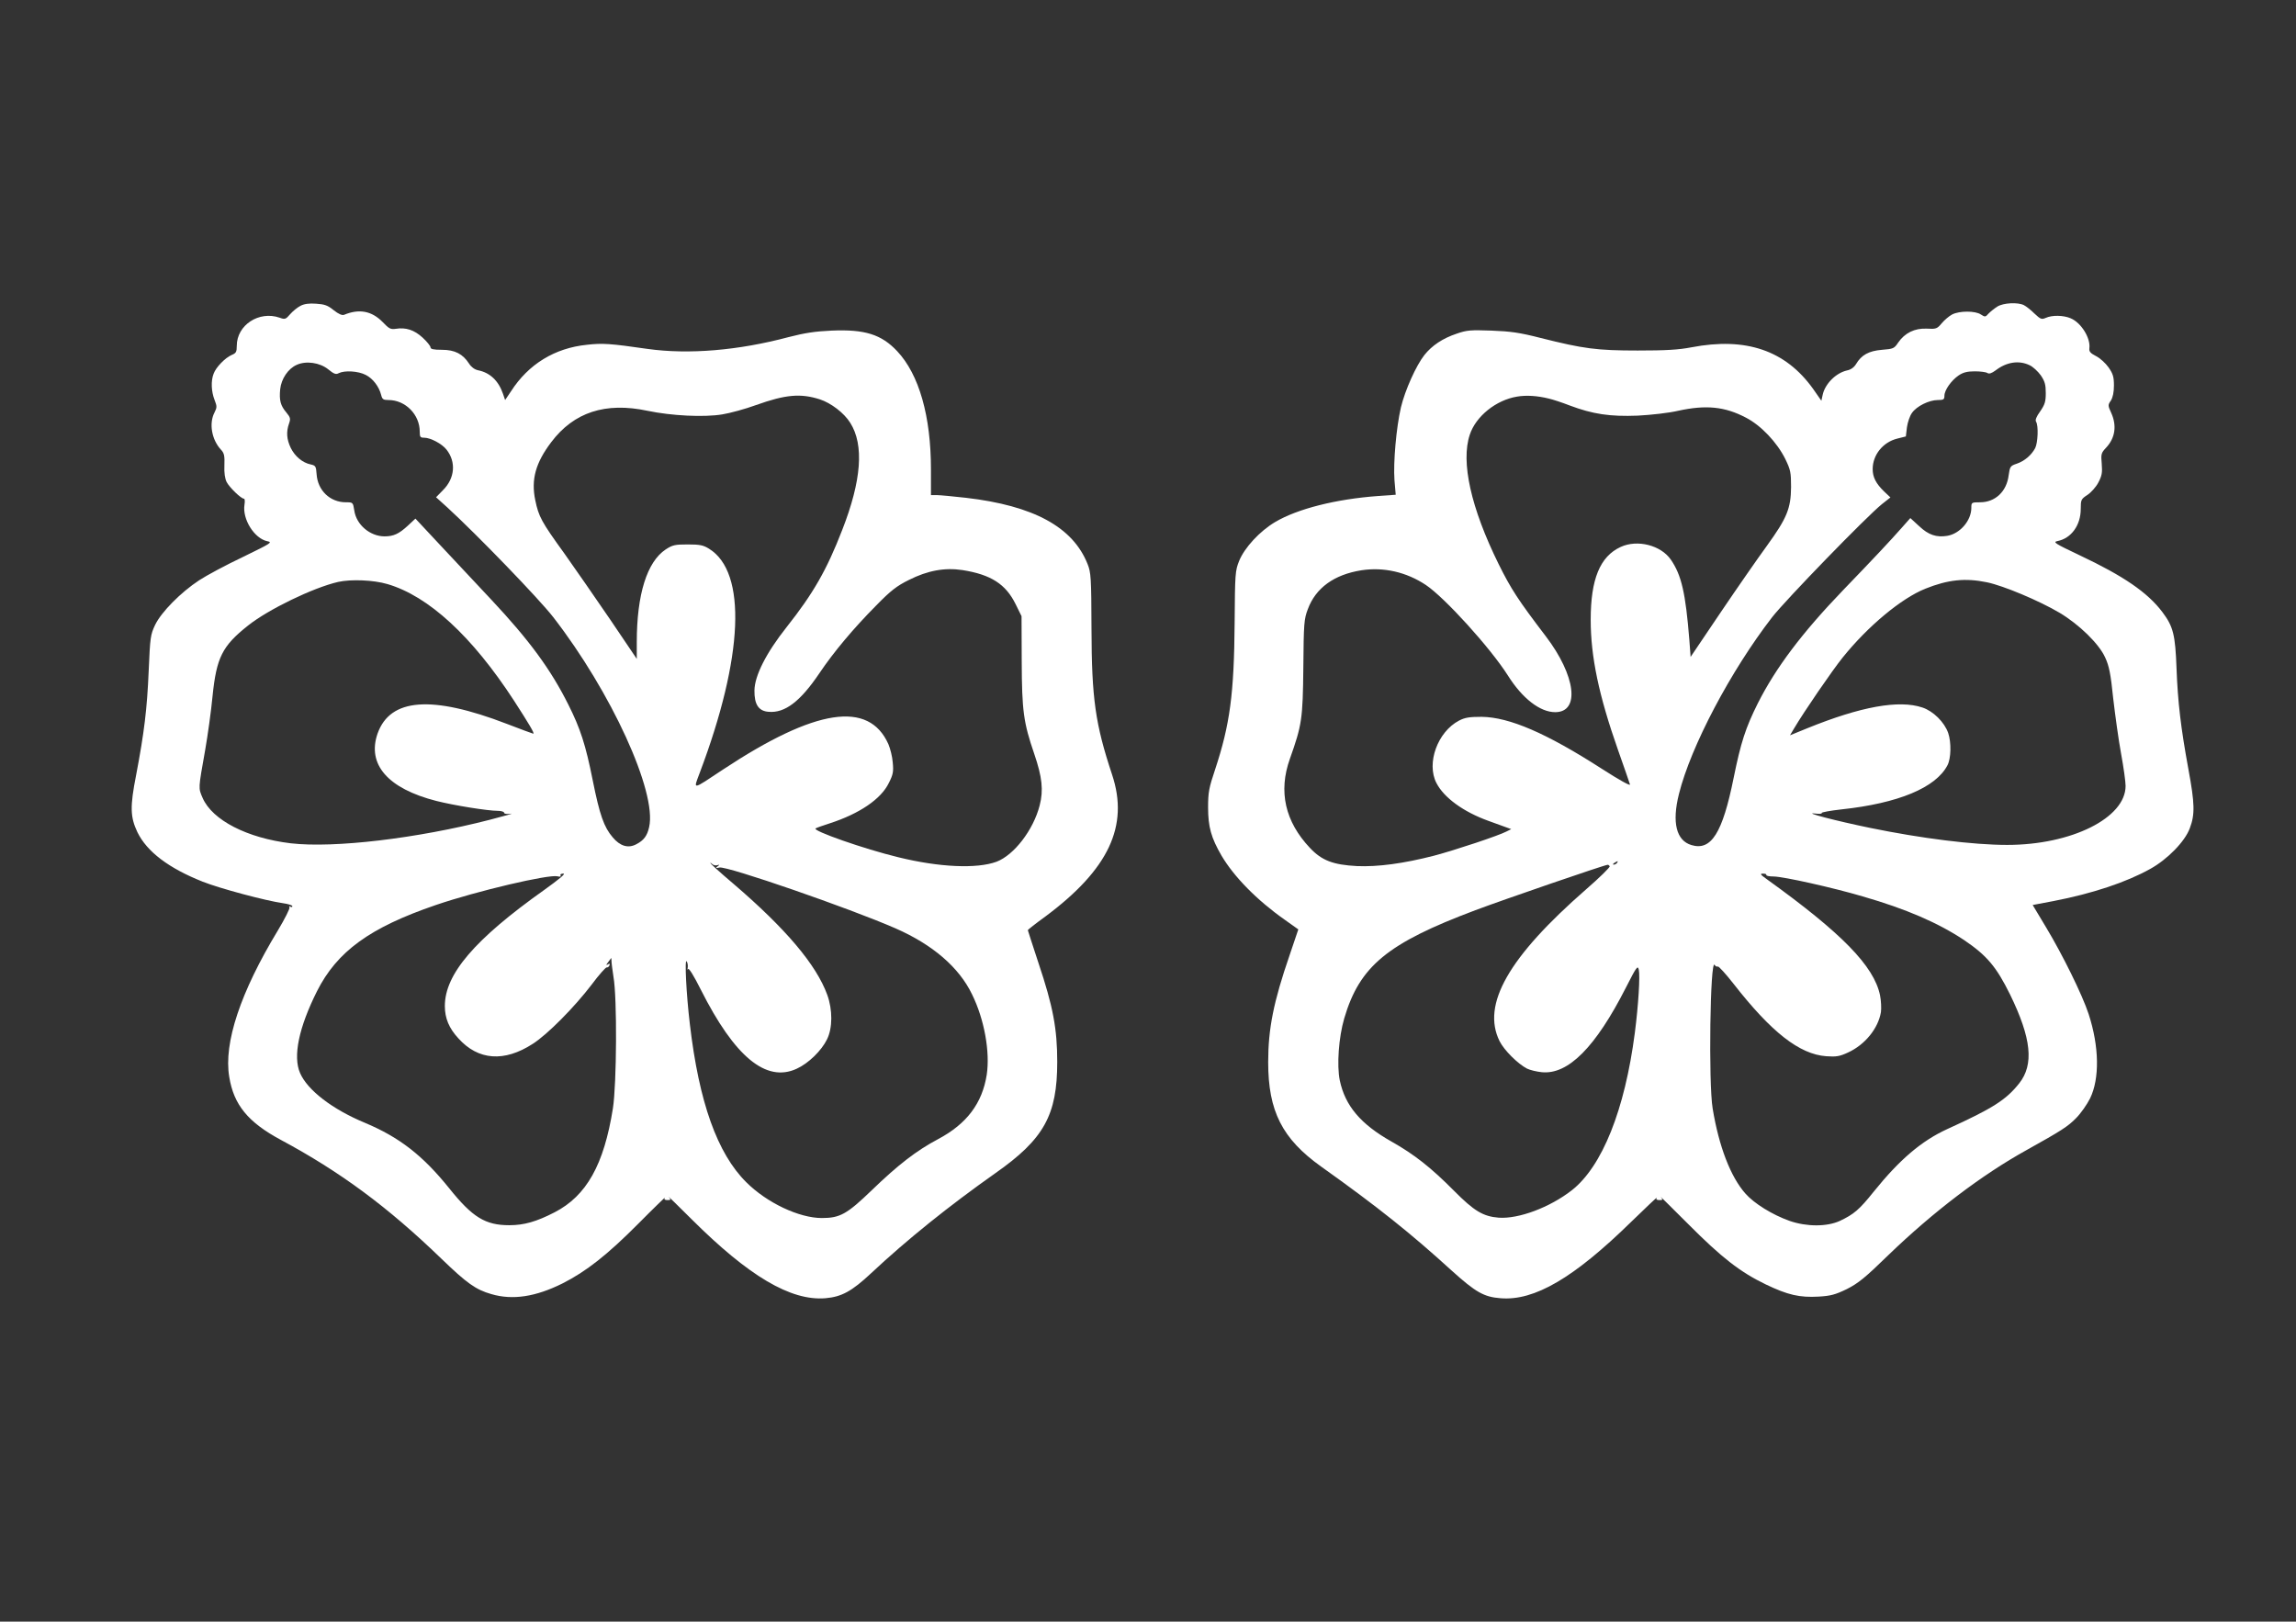 <?xml version="1.0" standalone="no"?>
<!DOCTYPE svg PUBLIC "-//W3C//DTD SVG 20010904//EN"
 "http://www.w3.org/TR/2001/REC-SVG-20010904/DTD/svg10.dtd">
<svg version="1.0" xmlns="http://www.w3.org/2000/svg"
 width="1280pt" height="904pt" viewBox="0 0 1280 904"
 preserveAspectRatio="xMidYMid meet">
<rect x="0" y="0" width="1280" height="904" fill="#333333" stroke="none"/>
<g transform="translate(0,904) scale(0.1,-0.1)"
fill="#ffffff" stroke="none">
<path d="M1675 7335 c-16 -8 -42 -29 -57 -46 -25 -29 -29 -31 -59 -20 -115 40
-239 -41 -239 -157 0 -34 -4 -41 -29 -51 -36 -16 -87 -68 -100 -104 -16 -40
-13 -100 5 -146 14 -36 14 -42 0 -70 -32 -61 -16 -152 36 -208 18 -19 21 -34
19 -87 -2 -42 3 -75 13 -94 16 -30 80 -92 96 -92 5 0 6 -15 3 -33 -13 -81 55
-189 127 -204 31 -6 22 -11 -136 -88 -93 -44 -203 -103 -244 -130 -102 -67
-210 -176 -245 -248 -26 -55 -28 -68 -36 -255 -9 -215 -25 -345 -70 -582 -35
-178 -33 -234 7 -319 53 -109 175 -201 364 -276 96 -38 350 -106 448 -120 28
-4 52 -11 52 -17 0 -5 -5 -6 -12 -2 -6 4 -8 3 -4 -4 3 -6 -26 -64 -65 -129
-208 -343 -303 -627 -271 -816 25 -156 105 -253 287 -351 332 -178 598 -375
895 -662 143 -138 192 -173 279 -198 119 -35 247 -15 396 59 133 67 251 160
424 334 85 86 152 150 147 144 -5 -9 0 -13 15 -13 19 0 20 2 8 17 -8 9 49 -46
126 -123 319 -318 553 -457 747 -441 90 8 146 38 254 139 203 190 434 375 693
558 271 190 345 324 345 620 0 184 -23 309 -105 553 -32 98 -59 180 -59 182 0
2 44 37 98 76 352 262 467 504 372 790 -94 283 -114 425 -115 814 -1 286 -3
314 -22 361 -82 206 -300 325 -678 369 -72 8 -145 15 -162 15 l-33 0 0 143 c0
297 -66 529 -188 659 -88 94 -181 123 -366 115 -91 -4 -150 -13 -239 -36 -281
-75 -558 -98 -787 -66 -208 30 -252 33 -338 23 -179 -18 -326 -108 -423 -259
l-33 -49 -12 35 c-25 73 -73 118 -139 131 -19 4 -38 18 -50 37 -35 54 -79 77
-151 77 -48 0 -64 4 -64 14 0 7 -20 32 -44 54 -47 43 -93 58 -150 49 -28 -4
-37 0 -73 38 -61 62 -131 75 -215 40 -11 -4 -30 4 -58 26 -33 27 -51 33 -98
36 -38 3 -67 -1 -87 -12z m155 -354 c32 -26 43 -30 59 -21 32 16 108 12 150
-10 40 -20 74 -65 86 -112 6 -24 12 -28 41 -28 94 0 174 -81 174 -176 0 -30 3
-34 25 -34 35 0 99 -34 124 -66 55 -69 47 -161 -20 -227 l-38 -39 62 -56 c167
-153 511 -509 591 -612 323 -416 579 -975 535 -1170 -11 -50 -30 -75 -73 -97
-44 -23 -89 -10 -130 39 -49 57 -73 125 -112 320 -39 195 -68 286 -136 421
-98 196 -218 359 -428 583 -77 82 -204 217 -282 301 l-142 152 -43 -40 c-49
-45 -79 -59 -129 -59 -81 0 -158 65 -169 145 -7 45 -8 45 -47 45 -88 0 -157
66 -163 157 -3 44 -6 48 -33 54 -45 9 -88 45 -111 92 -23 48 -26 89 -10 135
10 28 8 35 -15 63 -32 38 -40 67 -34 129 6 58 44 115 92 136 52 24 129 13 176
-25z m2740 -167 c62 -20 136 -76 170 -131 78 -123 63 -322 -45 -598 -86 -222
-161 -353 -309 -540 -115 -145 -179 -272 -180 -354 -1 -78 23 -115 79 -119 91
-8 177 58 283 215 80 119 191 251 317 378 81 83 115 109 182 142 105 53 200
70 299 55 158 -25 241 -78 296 -190 l33 -67 1 -250 c1 -279 10 -343 70 -518
44 -129 52 -202 30 -287 -35 -137 -143 -277 -241 -314 -110 -40 -318 -31 -546
25 -191 46 -484 149 -462 161 4 3 40 16 78 28 167 54 287 136 330 225 24 47
27 64 22 114 -2 32 -14 78 -24 102 -109 245 -406 200 -921 -140 -178 -118
-167 -116 -131 -19 244 646 264 1118 52 1249 -32 20 -51 24 -119 24 -71 0 -85
-3 -123 -28 -104 -69 -161 -251 -161 -516 l0 -94 -148 219 c-82 120 -197 286
-256 369 -128 177 -143 205 -162 297 -24 115 2 208 89 323 126 167 302 225
537 175 134 -28 315 -37 417 -20 43 7 128 30 188 52 165 59 248 66 355 32z
m-2410 -1030 c229 -67 472 -291 705 -649 84 -130 117 -185 108 -185 -3 0 -70
25 -148 55 -419 161 -650 143 -720 -54 -60 -172 57 -307 328 -376 99 -25 286
-55 342 -55 19 0 35 -5 35 -10 0 -7 15 -9 38 -6 20 3 -33 -12 -118 -34 -404
-104 -867 -159 -1109 -131 -243 29 -437 129 -491 252 -25 58 -25 48 14 269 14
80 33 215 41 300 22 215 54 279 198 393 113 90 363 211 502 243 72 16 197 11
275 -12z m1839 -1567 c14 4 14 3 1 -7 -12 -9 -10 -11 11 -6 43 9 725 -227 981
-339 208 -91 355 -218 427 -368 69 -140 101 -321 82 -448 -25 -159 -111 -274
-271 -359 -121 -64 -224 -144 -370 -285 -138 -133 -177 -155 -278 -155 -127 0
-307 85 -422 200 -161 160 -263 445 -314 880 -20 167 -30 369 -18 351 5 -7 8
-23 6 -35 -2 -11 -1 -15 2 -8 4 8 33 -39 71 -115 189 -375 364 -519 534 -441
66 30 139 101 170 165 31 63 31 164 1 247 -61 168 -232 370 -524 620 -71 60
-128 112 -128 115 0 3 5 0 11 -6 6 -6 19 -9 28 -6z m-965 -138 c-389 -276
-554 -470 -554 -647 0 -68 23 -124 76 -181 110 -122 255 -133 414 -30 82 52
233 205 329 331 40 54 78 96 83 95 6 -1 13 4 16 12 3 10 0 11 -9 5 -11 -6 -11
-4 1 12 8 10 15 21 17 23 1 2 2 -5 2 -15 0 -11 5 -50 11 -89 21 -117 18 -597
-3 -733 -50 -315 -147 -488 -325 -580 -101 -52 -170 -72 -253 -72 -133 0 -205
44 -334 205 -148 184 -278 285 -471 366 -181 75 -320 182 -361 277 -41 93 -7
254 94 456 112 222 294 355 663 481 228 78 629 172 678 160 15 -4 21 -2 17 5
-3 6 3 10 16 10 14 0 -22 -30 -107 -91z"/>
<path d="M11135 7331 c-16 -10 -38 -28 -49 -39 -17 -20 -20 -20 -43 -5 -31 21
-119 21 -160 0 -17 -9 -43 -31 -58 -49 -26 -31 -31 -33 -84 -30 -67 3 -122
-24 -159 -78 -22 -33 -27 -35 -90 -40 -74 -6 -115 -29 -145 -80 -11 -18 -29
-31 -50 -35 -62 -14 -123 -75 -136 -137 l-7 -32 -46 66 c-154 215 -374 290
-678 232 -72 -14 -144 -18 -300 -18 -228 0 -303 10 -541 70 -117 30 -168 37
-274 41 -115 4 -137 3 -194 -17 -78 -26 -138 -66 -180 -119 -46 -58 -108 -196
-131 -292 -26 -113 -43 -306 -36 -405 l7 -82 -98 -7 c-234 -17 -449 -71 -574
-145 -86 -51 -171 -143 -201 -217 -22 -55 -23 -71 -25 -343 -3 -398 -26 -569
-109 -820 -34 -101 -39 -127 -39 -210 0 -110 17 -170 75 -270 69 -117 197
-248 352 -357 l76 -54 -48 -142 c-90 -261 -120 -411 -120 -598 0 -273 78 -427
295 -582 316 -225 502 -374 728 -580 134 -121 180 -147 272 -154 189 -16 409
113 729 426 82 80 146 140 142 134 -5 -9 0 -13 15 -13 19 0 20 2 8 17 -8 9 60
-58 151 -149 188 -189 291 -269 434 -338 123 -59 188 -74 295 -68 67 4 93 11
157 42 63 32 102 63 232 190 249 240 519 446 772 586 192 107 228 130 274 177
26 26 61 76 78 110 54 111 51 289 -8 470 -35 107 -146 332 -237 483 l-75 125
116 22 c218 42 406 105 539 179 96 53 194 153 221 227 29 77 28 136 -8 330
-42 229 -59 373 -66 560 -7 189 -18 234 -79 315 -82 109 -216 201 -462 317
-139 66 -150 73 -122 79 76 15 129 88 129 179 0 51 2 55 37 78 20 13 48 44 61
69 20 38 23 55 19 104 -5 55 -3 61 24 90 51 54 61 123 29 194 -19 41 -19 45
-2 69 11 18 17 47 17 84 0 48 -5 65 -30 101 -17 24 -48 52 -70 63 -31 16 -39
25 -37 43 8 57 -46 144 -105 168 -40 17 -103 18 -138 2 -23 -10 -29 -8 -63 24
-20 20 -47 41 -59 47 -34 17 -114 13 -148 -8z m180 -327 c18 -8 46 -34 62 -56
23 -34 28 -52 28 -99 0 -48 -5 -64 -31 -102 -22 -30 -29 -49 -23 -58 14 -22
10 -117 -5 -147 -21 -39 -59 -72 -103 -87 -36 -12 -38 -16 -45 -65 -11 -90
-75 -150 -159 -150 -48 0 -49 -1 -49 -31 0 -71 -63 -144 -134 -156 -61 -10
-105 5 -157 54 l-49 45 -47 -53 c-65 -74 -162 -177 -328 -349 -228 -237 -375
-432 -475 -630 -69 -138 -95 -219 -135 -416 -62 -308 -125 -408 -235 -375 -85
25 -110 126 -70 285 66 265 288 686 520 986 75 96 526 561 612 630 l47 37 -36
34 c-45 44 -63 79 -63 124 0 79 57 150 137 170 l48 12 6 51 c4 28 16 64 28 80
26 38 96 72 144 72 32 0 37 3 37 24 0 31 38 85 79 113 25 17 48 23 90 23 31 0
62 -4 70 -9 10 -7 24 -2 46 14 61 47 130 58 190 29z m-2680 -186 c22 -5 74
-22 115 -38 130 -49 226 -63 380 -57 76 4 174 15 225 27 155 34 260 24 378
-38 84 -43 174 -138 220 -231 29 -60 32 -74 32 -156 -1 -120 -23 -173 -135
-328 -49 -67 -165 -234 -257 -370 l-168 -249 -7 94 c-21 263 -44 362 -103 448
-56 81 -187 114 -280 71 -115 -53 -167 -179 -167 -406 0 -205 45 -421 152
-725 34 -96 64 -183 67 -193 3 -10 -57 23 -158 88 -308 198 -514 287 -669 289
-69 0 -93 -4 -126 -21 -120 -63 -183 -238 -126 -348 42 -82 151 -161 290 -211
42 -15 88 -32 102 -37 l25 -9 -26 -13 c-43 -23 -287 -104 -404 -135 -171 -44
-314 -63 -430 -58 -133 7 -196 31 -262 101 -139 147 -177 315 -112 497 67 189
72 221 75 510 2 246 4 269 25 324 44 119 147 193 299 217 124 19 251 -10 359
-82 105 -70 359 -350 457 -504 81 -129 180 -205 264 -205 140 0 115 204 -53
424 -154 202 -193 262 -262 401 -155 314 -212 570 -161 722 34 103 147 193
263 212 51 9 114 5 178 -11z m2442 -1024 c92 -19 292 -103 405 -170 109 -65
220 -173 254 -249 22 -47 31 -91 45 -229 11 -94 30 -233 44 -308 14 -76 25
-156 25 -179 0 -179 -302 -329 -660 -329 -189 0 -478 36 -765 95 -185 38 -378
88 -307 80 24 -3 41 -2 38 3 -2 4 47 13 110 20 317 34 526 121 591 246 20 38
22 127 4 180 -21 60 -83 122 -144 142 -131 44 -344 5 -640 -115 l-98 -40 22
37 c56 95 214 325 272 397 141 175 326 329 460 383 127 51 223 61 344 36z
m-2062 -1564 c-3 -5 -12 -10 -18 -10 -7 0 -6 4 3 10 19 12 23 12 15 0z m-41
-19 c3 -5 -56 -63 -132 -129 -433 -378 -583 -642 -482 -846 25 -50 101 -126
153 -153 16 -8 53 -17 82 -20 147 -15 300 139 469 471 59 116 66 126 72 101 8
-34 -2 -198 -22 -353 -56 -430 -182 -744 -351 -877 -123 -96 -297 -161 -408
-153 -87 7 -137 37 -249 150 -129 130 -222 203 -348 274 -172 97 -259 199
-289 342 -17 84 -6 239 25 345 86 292 241 419 731 603 157 59 718 252 737 253
4 1 9 -3 12 -8z m873 -48 c-3 -5 16 -9 41 -9 57 -1 330 -62 496 -111 243 -70
420 -147 565 -243 127 -86 180 -148 257 -304 119 -244 134 -390 51 -495 -73
-92 -146 -139 -401 -255 -144 -66 -266 -170 -411 -350 -80 -100 -110 -125
-188 -162 -72 -33 -185 -33 -280 0 -96 34 -198 97 -247 153 -82 93 -147 261
-182 473 -24 141 -14 842 11 801 4 -7 12 -11 18 -9 5 2 45 -42 88 -97 211
-270 367 -392 516 -403 56 -4 75 -1 122 21 94 43 168 134 183 225 3 21 1 64
-5 94 -34 163 -213 346 -630 646 -38 27 -41 32 -22 32 12 0 20 -3 18 -7z"/>
</g>
</svg>
